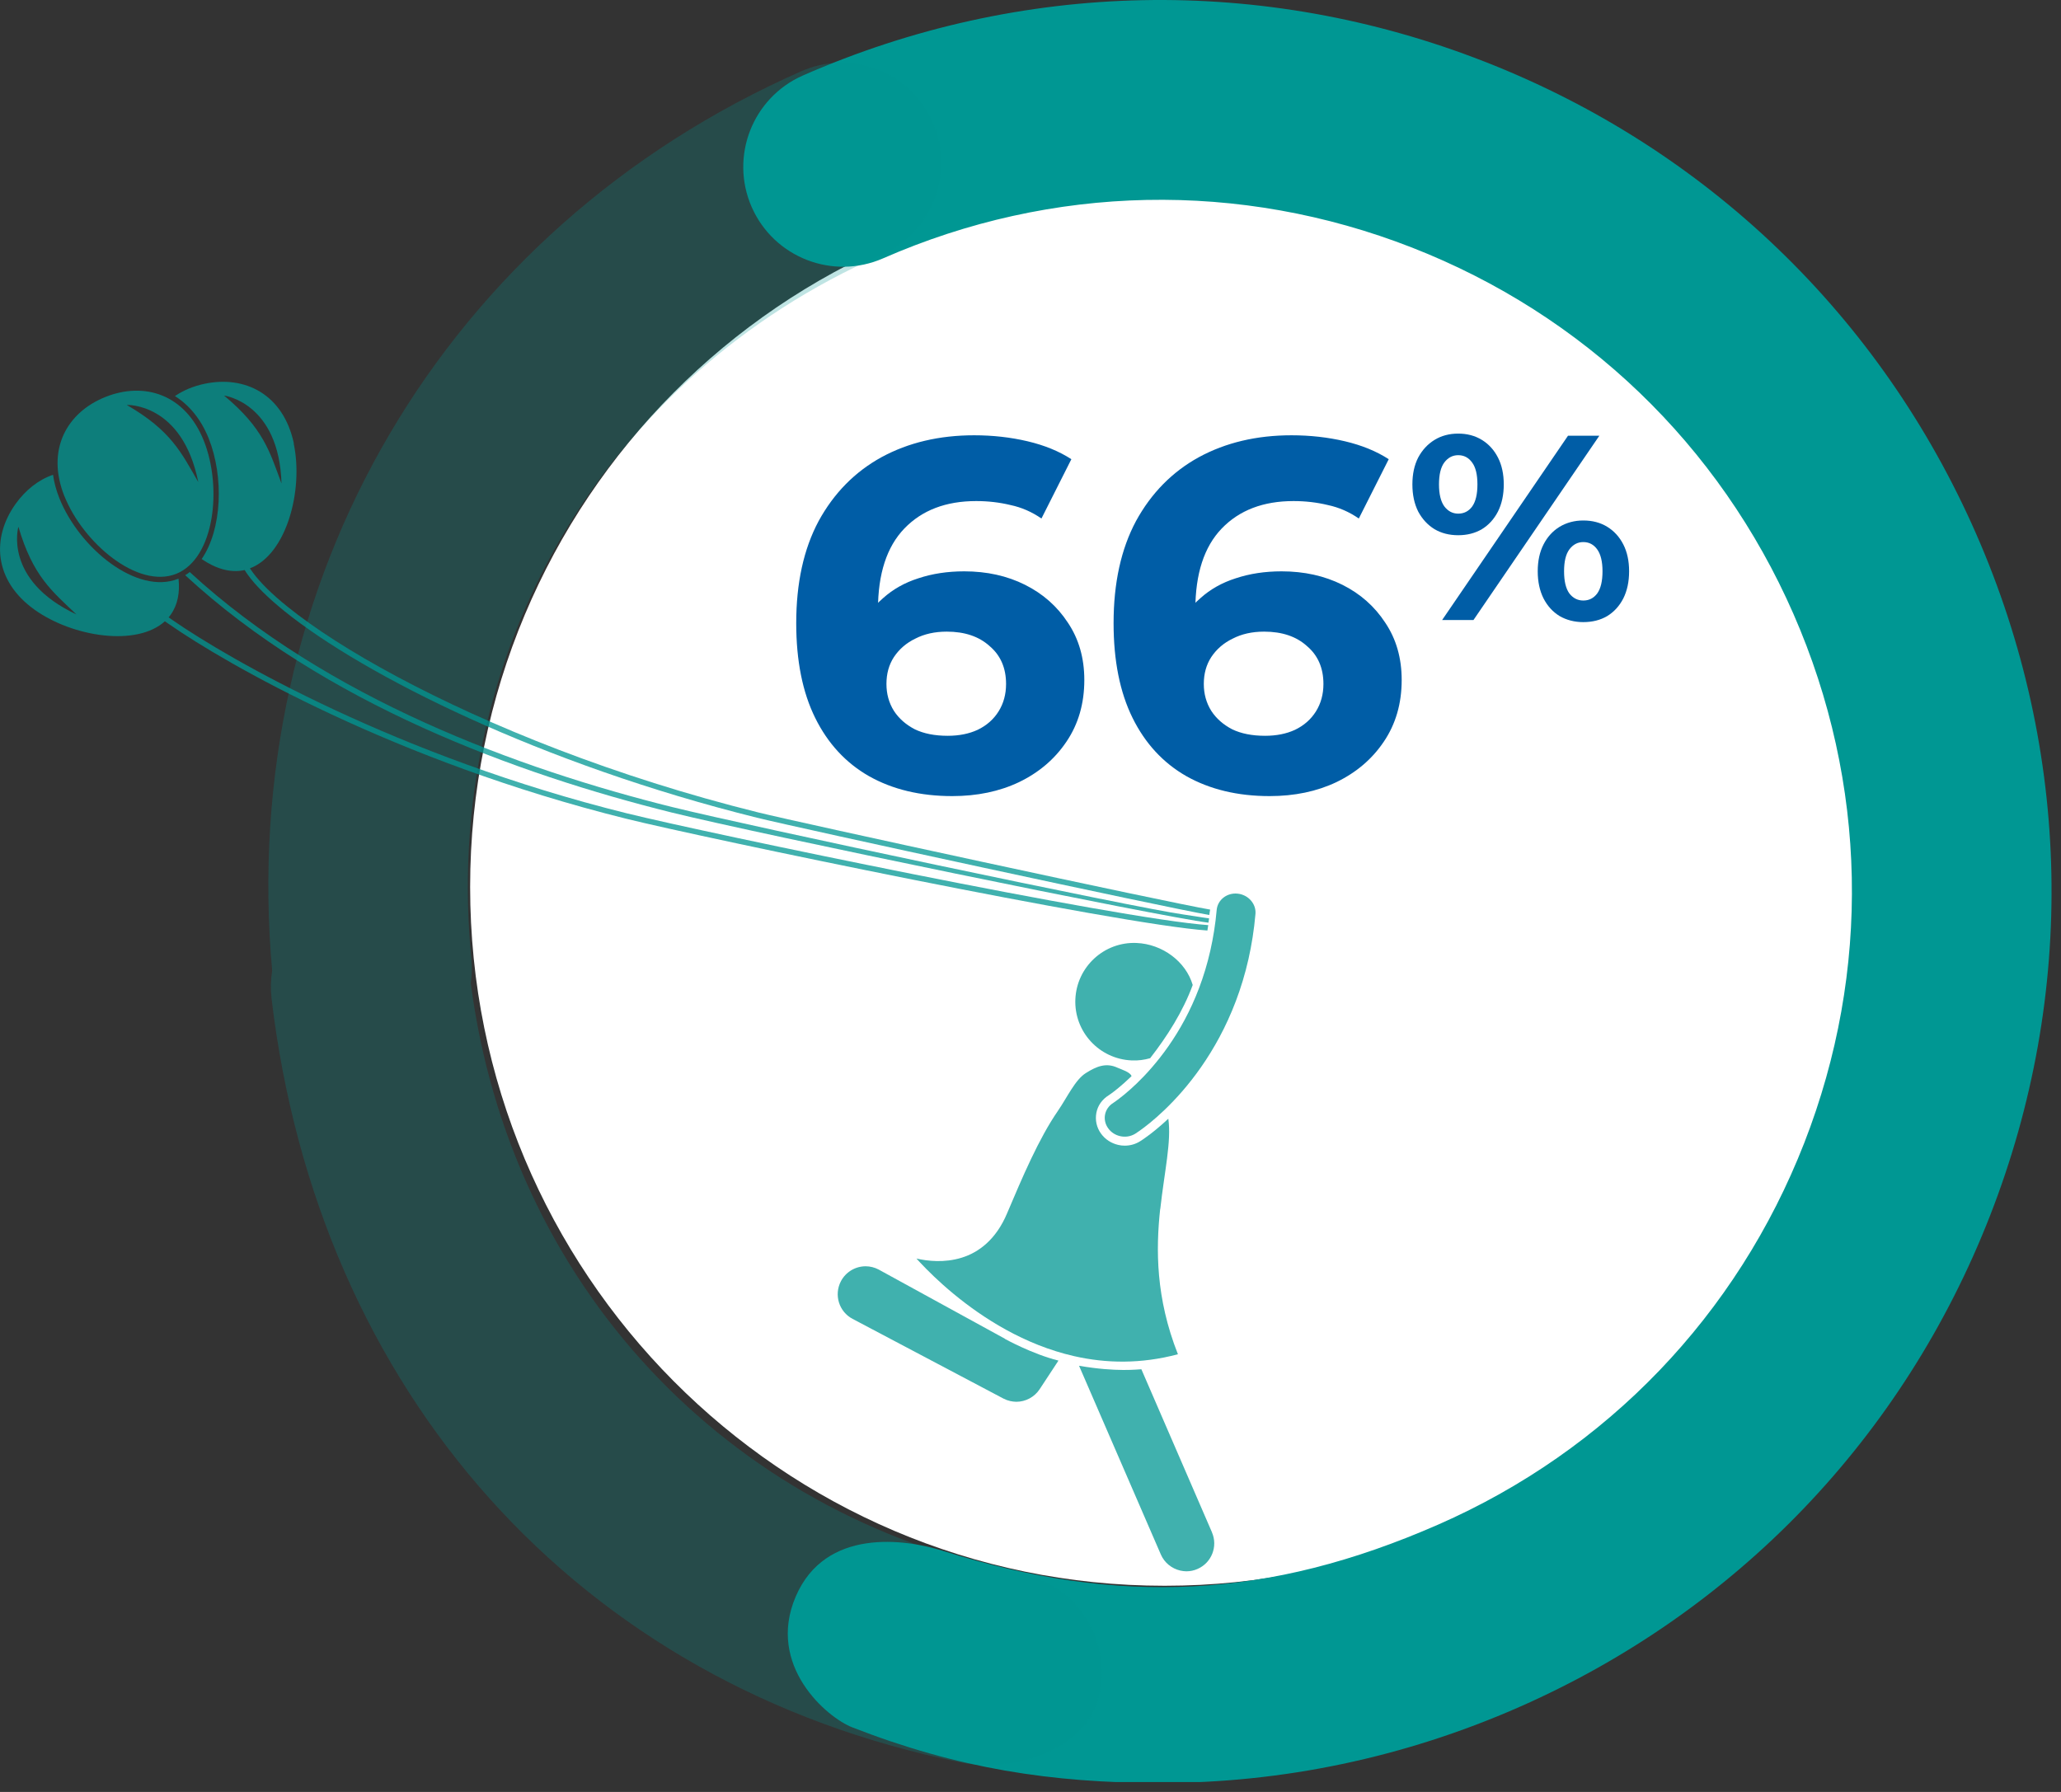 <svg width="230" height="200" viewBox="0 0 230 200" fill="none" xmlns="http://www.w3.org/2000/svg">
<rect x="0" y="0" width="230" height="200" fill="#333333" stroke="none"/>
<g clip-path="url(#clip0_5881_1577)">
<g clip-path="url(#clip1_5881_1577)">
<path d="M129.965 176.99C172.765 176.99 207.465 142.07 207.465 98.99C207.465 55.91 172.765 21 129.965 21C87.165 21 52.465 55.92 52.465 98.99C52.465 142.06 87.165 176.99 129.965 176.99Z" fill="white"/>
<path d="M129.548 199C117.332 199 106.856 197.377 95.127 192.798C92.282 191.703 85.497 185.899 88.8 178.194C92.103 170.489 101.016 171.763 105.244 173.097C124.892 179.279 141.606 178.443 160.478 170.171C179.35 161.898 193.854 146.767 201.345 127.574C208.837 108.371 208.409 87.406 200.142 68.521C191.875 49.637 176.743 35.123 157.563 27.627C138.372 20.131 117.421 20.558 98.559 28.831C92.928 31.3 86.362 28.741 83.885 23.107C81.418 17.473 83.975 10.902 89.606 8.424C113.919 -2.248 140.929 -2.796 165.651 6.871C190.372 16.527 209.861 35.242 220.526 59.572C231.191 83.901 231.738 110.929 222.088 135.667C212.438 160.415 193.735 179.907 169.421 190.578C156.638 196.183 143.108 198.99 129.548 199Z" fill="#009793"/>
<path opacity="0.25" d="M113.973 175.66C80.903 169.07 56.896 143.251 52.538 109.752C52.657 108.882 52.697 107.992 52.608 107.082C49.245 73.043 67.213 42.164 98.383 28.434C104.014 25.954 106.581 19.354 104.104 13.695C101.646 8.035 95.07 5.465 89.439 7.945C49.563 25.514 26.472 64.853 30.372 108.342C30.213 109.342 30.183 110.372 30.302 111.422C35.476 155.191 64.368 188.15 107.397 196.739C113.048 197.859 120.818 195.33 122.459 189.9C122.569 189.55 122.648 189.19 122.728 188.82C123.932 182.76 120.012 176.87 113.983 175.66H113.973Z" fill="#009793"/>
</g>
<path d="M106.266 88.854C102.706 88.854 99.61 88.112 96.977 86.629C94.381 85.145 92.379 82.976 90.97 80.121C89.561 77.266 88.856 73.743 88.856 69.552C88.856 65.066 89.69 61.265 91.359 58.15C93.065 55.035 95.401 52.661 98.368 51.03C101.371 49.398 104.82 48.583 108.714 48.583C110.79 48.583 112.774 48.805 114.665 49.25C116.556 49.695 118.188 50.362 119.56 51.252L116.223 57.872C115.147 57.13 113.998 56.629 112.774 56.37C111.55 56.073 110.271 55.925 108.936 55.925C105.562 55.925 102.892 56.944 100.926 58.984C98.961 61.024 97.978 64.046 97.978 68.051C97.978 68.718 97.978 69.46 97.978 70.276C98.015 71.091 98.127 71.907 98.312 72.723L95.809 70.387C96.513 68.941 97.422 67.736 98.534 66.771C99.647 65.77 100.963 65.028 102.484 64.546C104.041 64.027 105.747 63.768 107.601 63.768C110.123 63.768 112.385 64.268 114.387 65.269C116.39 66.271 117.984 67.68 119.171 69.497C120.394 71.314 121.006 73.446 121.006 75.894C121.006 78.526 120.339 80.826 119.004 82.791C117.706 84.719 115.945 86.221 113.72 87.296C111.532 88.335 109.047 88.854 106.266 88.854ZM105.766 82.123C107.026 82.123 108.139 81.901 109.103 81.456C110.104 80.974 110.883 80.288 111.439 79.398C111.995 78.508 112.273 77.488 112.273 76.338C112.273 74.559 111.662 73.15 110.438 72.111C109.251 71.036 107.657 70.498 105.654 70.498C104.319 70.498 103.151 70.758 102.15 71.277C101.149 71.759 100.352 72.445 99.758 73.335C99.202 74.188 98.924 75.189 98.924 76.338C98.924 77.451 99.202 78.452 99.758 79.342C100.314 80.195 101.093 80.881 102.094 81.4C103.096 81.882 104.319 82.123 105.766 82.123ZM141.683 88.854C138.123 88.854 135.026 88.112 132.393 86.629C129.798 85.145 127.795 82.976 126.386 80.121C124.977 77.266 124.272 73.743 124.272 69.552C124.272 65.066 125.107 61.265 126.776 58.15C128.481 55.035 130.817 52.661 133.784 51.03C136.788 49.398 140.236 48.583 144.13 48.583C146.207 48.583 148.19 48.805 150.082 49.25C151.973 49.695 153.604 50.362 154.977 51.252L151.639 57.872C150.564 57.13 149.414 56.629 148.19 56.37C146.967 56.073 145.687 55.925 144.352 55.925C140.978 55.925 138.308 56.944 136.343 58.984C134.377 61.024 133.395 64.046 133.395 68.051C133.395 68.718 133.395 69.46 133.395 70.276C133.432 71.091 133.543 71.907 133.728 72.723L131.225 70.387C131.93 68.941 132.838 67.736 133.951 66.771C135.063 65.77 136.38 65.028 137.9 64.546C139.458 64.027 141.163 63.768 143.017 63.768C145.539 63.768 147.801 64.268 149.804 65.269C151.806 66.271 153.401 67.68 154.587 69.497C155.811 71.314 156.423 73.446 156.423 75.894C156.423 78.526 155.755 80.826 154.42 82.791C153.122 84.719 151.361 86.221 149.136 87.296C146.948 88.335 144.464 88.854 141.683 88.854ZM141.182 82.123C142.443 82.123 143.555 81.901 144.519 81.456C145.521 80.974 146.299 80.288 146.856 79.398C147.412 78.508 147.69 77.488 147.69 76.338C147.69 74.559 147.078 73.15 145.854 72.111C144.668 71.036 143.073 70.498 141.071 70.498C139.736 70.498 138.568 70.758 137.566 71.277C136.565 71.759 135.768 72.445 135.175 73.335C134.618 74.188 134.34 75.189 134.34 76.338C134.34 77.451 134.618 78.452 135.175 79.342C135.731 80.195 136.51 80.881 137.511 81.4C138.512 81.882 139.736 82.123 141.182 82.123Z" fill="#005DA6"/>
<path d="M160.938 69.2L174.985 48.63H178.482L164.435 69.2H160.938ZM162.731 59.737C161.732 59.737 160.85 59.512 160.086 59.062C159.322 58.592 158.715 57.935 158.264 57.093C157.833 56.231 157.618 55.222 157.618 54.066C157.618 52.91 157.833 51.911 158.264 51.069C158.715 50.226 159.322 49.57 160.086 49.1C160.85 48.63 161.732 48.395 162.731 48.395C163.73 48.395 164.611 48.63 165.376 49.1C166.14 49.57 166.737 50.226 167.168 51.069C167.599 51.911 167.815 52.91 167.815 54.066C167.815 55.222 167.599 56.231 167.168 57.093C166.737 57.935 166.14 58.592 165.376 59.062C164.611 59.512 163.73 59.737 162.731 59.737ZM162.731 57.328C163.377 57.328 163.896 57.063 164.288 56.535C164.68 55.986 164.876 55.163 164.876 54.066C164.876 52.969 164.68 52.156 164.288 51.627C163.896 51.078 163.377 50.804 162.731 50.804C162.104 50.804 161.585 51.078 161.173 51.627C160.782 52.156 160.586 52.969 160.586 54.066C160.586 55.144 160.782 55.956 161.173 56.505C161.585 57.054 162.104 57.328 162.731 57.328ZM176.689 69.435C175.71 69.435 174.828 69.21 174.044 68.759C173.28 68.289 172.683 67.632 172.252 66.79C171.821 65.928 171.605 64.919 171.605 63.763C171.605 62.608 171.821 61.608 172.252 60.766C172.683 59.924 173.28 59.267 174.044 58.797C174.828 58.327 175.71 58.092 176.689 58.092C177.708 58.092 178.599 58.327 179.363 58.797C180.127 59.267 180.725 59.924 181.156 60.766C181.587 61.608 181.802 62.608 181.802 63.763C181.802 64.919 181.587 65.928 181.156 66.79C180.725 67.632 180.127 68.289 179.363 68.759C178.599 69.21 177.708 69.435 176.689 69.435ZM176.689 67.025C177.336 67.025 177.855 66.761 178.247 66.232C178.638 65.683 178.834 64.861 178.834 63.763C178.834 62.686 178.638 61.873 178.247 61.324C177.855 60.776 177.336 60.502 176.689 60.502C176.062 60.502 175.543 60.776 175.132 61.324C174.74 61.853 174.544 62.666 174.544 63.763C174.544 64.861 174.74 65.683 175.132 66.232C175.543 66.761 176.062 67.025 176.689 67.025Z" fill="#005DA6"/>
<path d="M135.248 171.014L127.373 152.825C127.031 152.825 124.638 153.166 120.418 152.436L129.542 173.49C129.931 174.397 130.745 175.069 131.711 175.293C131.935 175.34 132.171 175.376 132.395 175.376C132.819 175.376 133.232 175.293 133.633 175.116C135.212 174.433 135.931 172.594 135.248 171.026V171.014Z" fill="#009793" fill-opacity="0.75"/>
<path d="M112.143 149.418L98.056 141.696C97.608 141.46 97.101 141.331 96.606 141.331C95.451 141.331 94.389 141.967 93.847 142.993C93.046 144.514 93.623 146.4 95.144 147.201L111.966 156.09C112.214 156.22 112.473 156.314 112.732 156.373C112.956 156.42 113.192 156.455 113.416 156.455C114.465 156.455 115.444 155.925 116.021 155.052L118.12 151.858C115.149 151.115 112.143 149.429 112.131 149.429L112.143 149.418Z" fill="#009793" fill-opacity="0.75"/>
<path d="M126.831 105.247C123.212 105.093 120.159 107.911 120.006 111.53C119.853 115.149 122.67 118.202 126.289 118.355C127.008 118.391 127.692 118.296 128.352 118.108C130.262 115.656 132.007 112.909 133.103 109.938C132.337 107.321 129.72 105.364 126.831 105.247Z" fill="#009793" fill-opacity="0.75"/>
<path d="M7.191 55.382C9.278 60.604 15.372 65.756 19.663 64.046C23.954 62.325 24.826 54.392 22.74 49.181C20.653 43.959 16.068 42.591 11.777 44.301C7.486 46.01 5.104 50.171 7.191 55.394V55.382ZM22.127 53.802C20.229 50.513 19.109 48.073 14.146 45.197C14.146 45.197 20.335 44.925 22.127 53.802Z" fill="#009793" fill-opacity="0.75"/>
<path d="M75.105 90.099C57.882 85.819 36.521 77.98 21.173 63.846C21.008 63.976 20.843 64.093 20.666 64.2C36.156 78.511 57.646 86.385 74.963 90.688C84.63 93.081 129.579 102.335 134.86 102.983C134.884 102.783 134.895 102.7 134.931 102.5C134.164 102.406 132.927 102.182 132.043 102.064C126.808 101.345 83.357 92.15 75.117 90.099H75.105Z" fill="#009793" fill-opacity="0.75"/>
<path d="M32.795 49.488C31.616 43.994 27.325 41.872 22.81 42.839C21.584 43.098 20.476 43.558 19.521 44.206C21.125 45.209 22.445 46.812 23.294 48.945C24.991 53.201 24.791 59.072 22.504 62.396C24.036 63.445 25.687 63.975 27.255 63.634C27.266 63.634 27.29 63.634 27.302 63.622C27.408 63.799 27.526 63.975 27.655 64.152C28.528 65.367 29.907 66.722 31.722 68.196C40.658 75.41 60.404 85.289 84.475 91.266C88.967 92.385 130.202 101.321 134.953 102.123C134.989 101.922 135 101.722 135.048 101.521C130.297 100.72 89.12 91.796 84.617 90.676C68.62 86.704 54.533 80.998 44.301 75.516C39.184 72.781 35.035 70.094 32.1 67.724C30.379 66.345 29.082 65.06 28.245 63.94C28.115 63.763 27.997 63.598 27.891 63.433C31.97 61.901 33.892 54.71 32.772 49.488H32.795ZM25.003 44.148C25.003 44.148 31.145 44.925 31.416 53.967C30.096 50.407 29.412 47.814 25.003 44.148Z" fill="#009793" fill-opacity="0.75"/>
<path d="M70.023 90.794C44.348 84.428 25.499 73.536 19.31 69.245C19.133 69.127 18.968 69.009 18.815 68.903C18.897 68.809 18.98 68.714 19.05 68.608C19.84 67.5 20.088 66.097 19.923 64.588C19.911 64.588 19.899 64.588 19.887 64.6C15.266 66.439 8.853 61.182 6.625 55.606C6.272 54.722 6.036 53.837 5.918 52.989C4.28 53.555 2.841 54.698 1.733 56.254C-0.954 60.015 -0.707 64.801 3.879 68.066C8.134 71.096 15.255 72.204 18.402 69.339C18.555 69.457 18.732 69.575 18.909 69.693C25.121 74.019 44.03 84.959 69.894 91.383C78.605 93.541 124.686 103.16 134.741 103.856C134.777 103.655 134.8 103.455 134.836 103.254C124.804 102.559 78.735 92.951 70.035 90.794H70.023ZM2.052 58.789C3.667 64.294 5.777 65.956 8.523 68.573C0.33 64.73 2.052 58.789 2.052 58.789Z" fill="#009793" fill-opacity="0.75"/>
<path d="M125.44 122.187C125.039 122.517 124.721 122.752 124.509 122.906C124.402 122.976 124.32 123.035 124.273 123.071C124.249 123.082 124.237 123.094 124.226 123.106C123.235 123.719 122.988 124.992 123.672 125.935C124.002 126.395 124.485 126.69 125.004 126.808C125.569 126.937 126.171 126.855 126.689 126.536C126.819 126.454 129.2 124.957 131.947 121.786C134.694 118.615 137.806 113.758 139.326 107.038C139.68 105.459 139.951 103.785 140.105 102.005C140.199 100.885 139.315 99.871 138.124 99.742C136.933 99.612 135.884 100.425 135.778 101.557C135.637 103.16 135.389 104.669 135.071 106.084C133.715 112.084 130.957 116.363 128.54 119.145C127.338 120.536 126.218 121.55 125.428 122.198L125.44 122.187Z" fill="#009793" fill-opacity="0.75"/>
<path d="M129.483 134.93C129.943 130.768 130.744 127.373 130.379 124.862C128.752 126.383 127.538 127.197 127.22 127.385C126.713 127.703 126.123 127.868 125.522 127.868C125.274 127.868 125.027 127.845 124.791 127.786C124.013 127.609 123.329 127.161 122.87 126.525C122.375 125.841 122.198 125.016 122.351 124.202C122.504 123.401 122.988 122.705 123.73 122.245L123.931 122.104C124.131 121.962 124.438 121.739 124.803 121.432C125.192 121.114 125.699 120.666 126.277 120.112C126.135 119.652 125.121 119.357 124.709 119.169C123.436 118.579 122.363 119.015 121.172 119.77C119.982 120.513 119.109 122.458 118.048 124.002C115.926 127.079 114.099 131.381 112.39 135.413C111.164 138.337 109.231 139.787 107.309 140.376C105.399 140.965 103.525 140.753 102.275 140.47C102.393 140.6 102.511 140.73 102.641 140.871C103.513 141.802 104.786 143.064 106.413 144.408C109.667 147.095 114.311 150.101 119.875 151.363C123.4 152.164 127.29 152.259 131.452 151.15C128.964 144.856 128.988 139.433 129.471 134.941L129.483 134.93Z" fill="#009793" fill-opacity="0.75"/>
</g>
<defs>
<clipPath id="clip0_5881_1577">
<rect width="229.284" height="199.895" fill="white"/>
</clipPath>
<clipPath id="clip1_5881_1577">
<rect width="199.84" height="199.9" fill="white" transform="translate(29.945 -1)"/>
</clipPath>
</defs>
</svg>
